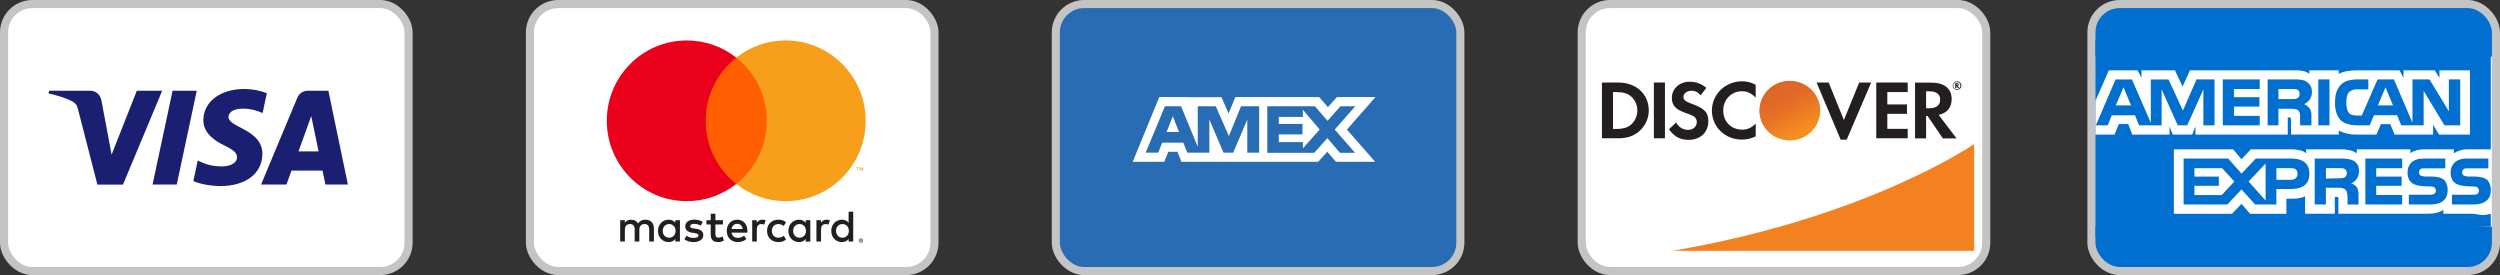 <svg width="309" height="34" viewBox="0 0 309 34" fill="none" xmlns="http://www.w3.org/2000/svg">
<rect x="0" y="0" width="309" height="34" fill="#333333" stroke="none"/>
<rect x="0.5" y="0.5" width="50" height="33" rx="3.5" fill="white" stroke="#C4C4C4"/>
<rect x="258.5" y="0.5" width="50" height="33" rx="3.5" fill="#006FCF" stroke="#C4C4C4"/>
<rect x="195.5" y="0.5" width="50" height="33" rx="3.5" fill="white" stroke="#C4C4C4"/>
<rect x="65.5" y="0.5" width="50" height="33" rx="3.5" fill="white" stroke="#C4C4C4"/>
<rect x="130.5" y="0.5" width="50" height="33" rx="3.5" fill="#286CB4" stroke="#C4C4C4"/>
<path fill-rule="evenodd" clip-rule="evenodd" d="M25.134 14.834C25.117 16.501 26.616 17.438 27.746 17.988C28.911 18.556 29.305 18.925 29.296 19.433C29.288 20.215 28.371 20.55 27.506 20.567C26.007 20.593 25.134 20.163 24.44 19.837L23.901 22.381C24.594 22.699 25.887 22.983 27.224 23C30.367 23 32.414 21.444 32.431 19.029C32.44 15.969 28.209 15.797 28.243 14.43C28.251 14.017 28.645 13.57 29.51 13.459C29.939 13.398 31.121 13.355 32.457 13.974L32.979 11.516C32.26 11.249 31.335 11 30.178 11C27.232 11 25.151 12.582 25.134 14.834ZM38.032 11.215C37.459 11.215 36.979 11.55 36.756 12.066L32.268 22.811H35.403L36.028 21.083H39.865L40.225 22.811H43L40.585 11.215H38.032ZM38.469 14.352L39.377 18.711H36.893L38.469 14.352ZM21.331 11.215L18.856 22.811H21.845L24.32 11.215H21.331ZM16.912 11.215L13.794 19.115L12.535 12.401C12.389 11.653 11.807 11.215 11.156 11.215H6.069L6 11.55C7.045 11.774 8.227 12.143 8.946 12.539C9.383 12.779 9.512 12.986 9.657 13.562L12.038 22.82H15.199L20.046 11.215H16.912Z" fill="#1A1F71"/>
<path d="M144.958 14.368L145.73 16.318H144.187L144.958 14.368ZM161.035 14.451H158.06V15.317H160.985V16.61H158.06V17.57H161.035V18.342L163.109 16.005L161.035 13.565V14.451ZM146.972 12.01H150.968L151.86 14.024L152.681 12H163.048L164.13 13.241L165.242 12H170L166.484 16.016L169.97 20H165.132L164.05 18.759L162.928 20H146.02L145.529 18.759H144.397L143.907 20H140L143.285 12H146.711L146.972 12.01ZM155.636 13.137H153.392L151.89 16.819L150.267 13.137H148.043V18.143L145.98 13.137H143.987L141.603 18.873H143.155L143.646 17.632H146.26L146.751 18.873H149.476V14.774L151.229 18.873H152.421L154.164 14.785V18.873H155.626L155.636 13.137ZM164.972 16.016L167.506 13.137H165.683L164.08 14.931L162.528 13.137H156.638V18.884H162.447L164.06 17.069L165.613 18.884H167.486L164.972 16.016Z" fill="white"/>
<g clip-path="url(#clip0_2017_12)">
<path d="M106.366 29.659V29.723H106.425C106.436 29.723 106.447 29.72 106.457 29.715C106.461 29.712 106.464 29.708 106.466 29.704C106.468 29.7 106.469 29.695 106.469 29.69C106.469 29.685 106.468 29.681 106.466 29.676C106.464 29.672 106.461 29.669 106.457 29.666C106.448 29.66 106.436 29.657 106.425 29.658H106.366V29.659ZM106.426 29.613C106.451 29.611 106.477 29.619 106.497 29.634C106.506 29.641 106.512 29.649 106.517 29.659C106.521 29.669 106.523 29.68 106.523 29.691C106.523 29.7 106.521 29.709 106.518 29.718C106.514 29.727 106.509 29.734 106.502 29.741C106.486 29.755 106.466 29.763 106.445 29.765L106.525 29.856H106.464L106.39 29.765H106.366V29.856H106.315V29.613H106.427L106.426 29.613ZM106.41 29.94C106.437 29.94 106.464 29.935 106.488 29.924C106.537 29.903 106.575 29.865 106.596 29.816C106.612 29.779 106.616 29.738 106.608 29.698C106.6 29.658 106.581 29.622 106.552 29.593C106.534 29.575 106.512 29.56 106.488 29.549C106.463 29.539 106.437 29.534 106.41 29.534C106.376 29.534 106.343 29.542 106.313 29.557C106.283 29.573 106.257 29.596 106.239 29.625C106.22 29.653 106.208 29.685 106.206 29.719C106.203 29.753 106.208 29.787 106.222 29.818C106.231 29.842 106.246 29.864 106.264 29.882C106.283 29.901 106.305 29.916 106.33 29.926C106.355 29.936 106.382 29.942 106.41 29.942V29.94ZM106.41 29.476C106.48 29.476 106.548 29.503 106.598 29.553C106.635 29.59 106.66 29.636 106.67 29.688C106.68 29.739 106.675 29.792 106.654 29.84C106.641 29.871 106.622 29.899 106.598 29.923C106.573 29.947 106.545 29.965 106.513 29.979C106.481 29.993 106.445 30 106.41 30C106.374 30 106.338 29.993 106.305 29.979C106.273 29.966 106.245 29.947 106.22 29.923C106.196 29.898 106.177 29.869 106.164 29.837C106.144 29.789 106.138 29.736 106.148 29.685C106.158 29.634 106.184 29.587 106.221 29.55C106.245 29.526 106.274 29.507 106.306 29.494C106.339 29.48 106.375 29.473 106.411 29.473L106.41 29.476ZM81.914 28.537C81.914 28.074 82.216 27.693 82.71 27.693C83.183 27.693 83.501 28.057 83.501 28.537C83.501 29.017 83.183 29.381 82.71 29.381C82.216 29.381 81.914 29.001 81.914 28.537ZM84.04 28.537V27.218H83.469V27.539C83.287 27.301 83.013 27.153 82.639 27.153C81.903 27.153 81.326 27.733 81.326 28.538C81.326 29.343 81.903 29.923 82.639 29.923C83.013 29.923 83.287 29.773 83.469 29.537V29.857H84.039V28.538L84.04 28.537ZM103.332 28.537C103.332 28.074 103.634 27.693 104.129 27.693C104.601 27.693 104.919 28.057 104.919 28.537C104.919 29.017 104.601 29.381 104.129 29.381C103.634 29.381 103.332 29.001 103.332 28.537ZM105.458 28.537V26.16H104.887V27.539C104.706 27.301 104.431 27.153 104.057 27.153C103.322 27.153 102.744 27.733 102.744 28.538C102.744 29.343 103.321 29.923 104.057 29.923C104.431 29.923 104.706 29.773 104.887 29.537V29.857H105.458V28.537ZM91.126 27.666C91.494 27.666 91.73 27.897 91.79 28.305H90.428C90.489 27.925 90.719 27.666 91.126 27.666H91.126ZM91.138 27.152C90.368 27.152 89.83 27.714 89.83 28.536C89.83 29.375 90.39 29.921 91.176 29.921C91.571 29.921 91.933 29.822 92.252 29.552L91.972 29.127C91.752 29.303 91.472 29.402 91.208 29.402C90.84 29.402 90.505 29.231 90.423 28.757H92.373C92.378 28.685 92.384 28.613 92.384 28.536C92.378 27.714 91.872 27.151 91.137 27.151L91.138 27.152ZM98.031 28.536C98.031 28.073 98.333 27.692 98.827 27.692C99.299 27.692 99.618 28.056 99.618 28.536C99.618 29.016 99.299 29.38 98.827 29.38C98.333 29.38 98.031 29 98.031 28.536H98.031ZM100.156 28.536V27.219H99.586V27.54C99.404 27.303 99.13 27.155 98.756 27.155C98.02 27.155 97.443 27.734 97.443 28.539C97.443 29.344 98.02 29.924 98.756 29.924C99.13 29.924 99.404 29.775 99.586 29.538V29.858H100.157V28.538L100.156 28.536ZM94.806 28.536C94.806 29.336 95.361 29.921 96.207 29.921C96.603 29.921 96.866 29.832 97.151 29.606L96.877 29.143C96.662 29.298 96.437 29.38 96.189 29.38C95.733 29.375 95.398 29.043 95.398 28.536C95.398 28.029 95.733 27.698 96.189 27.692C96.437 27.692 96.662 27.775 96.877 27.929L97.151 27.466C96.866 27.24 96.602 27.151 96.207 27.151C95.361 27.151 94.806 27.736 94.806 28.536ZM102.167 27.151C101.838 27.151 101.623 27.306 101.475 27.537V27.218H100.909V29.854H101.481V28.376C101.481 27.94 101.667 27.697 102.04 27.697C102.163 27.696 102.284 27.718 102.398 27.764L102.573 27.223C102.447 27.173 102.282 27.151 102.167 27.151L102.167 27.151ZM86.862 27.427C86.588 27.245 86.209 27.151 85.792 27.151C85.126 27.151 84.698 27.471 84.698 27.995C84.698 28.425 85.017 28.691 85.604 28.773L85.874 28.812C86.187 28.856 86.335 28.939 86.335 29.088C86.335 29.292 86.127 29.408 85.736 29.408C85.341 29.408 85.055 29.281 84.863 29.132L84.595 29.579C84.908 29.811 85.303 29.921 85.731 29.921C86.49 29.921 86.929 29.563 86.929 29.061C86.929 28.597 86.583 28.355 86.012 28.272L85.743 28.233C85.496 28.201 85.298 28.151 85.298 27.974C85.298 27.781 85.484 27.665 85.797 27.665C86.133 27.665 86.457 27.792 86.616 27.891L86.863 27.428L86.862 27.427ZM94.23 27.153C93.9 27.153 93.686 27.308 93.538 27.539V27.218H92.972V29.854H93.543V28.376C93.543 27.94 93.73 27.697 94.103 27.697C94.225 27.696 94.347 27.718 94.46 27.764L94.636 27.223C94.51 27.173 94.345 27.151 94.229 27.151L94.23 27.153ZM89.357 27.218H88.424V26.418H87.846V27.218H87.314V27.742H87.846V28.944C87.846 29.556 88.083 29.921 88.758 29.921C89.006 29.921 89.291 29.843 89.473 29.717L89.308 29.226C89.137 29.325 88.951 29.375 88.802 29.375C88.517 29.375 88.424 29.198 88.424 28.933V27.742H89.357V27.218ZM80.821 29.855V28.201C80.821 27.578 80.425 27.158 79.788 27.153C79.452 27.147 79.107 27.252 78.865 27.622C78.684 27.329 78.398 27.153 77.997 27.153C77.717 27.153 77.443 27.235 77.228 27.544V27.218H76.657V29.854H77.233V28.392C77.233 27.934 77.485 27.691 77.876 27.691C78.255 27.691 78.447 27.939 78.447 28.386V29.854H79.024V28.392C79.024 27.934 79.287 27.691 79.666 27.691C80.056 27.691 80.242 27.939 80.242 28.386V29.854L80.821 29.855Z" fill="#231F20"/>
<path d="M106.691 21.085V20.699H106.591L106.475 20.964L106.36 20.699H106.26V21.085H106.331V20.794L106.439 21.045H106.513L106.621 20.794V21.085H106.691ZM106.057 21.085V20.765H106.185V20.701H105.858V20.765H105.986V21.085H106.057Z" fill="#F79410"/>
<path d="M95.326 22.738H86.674V7.123H95.327L95.326 22.738Z" fill="#FF5F00"/>
<path d="M87.222 14.931C87.222 11.763 88.699 8.942 90.999 7.123C89.258 5.744 87.105 4.996 84.888 4.999C79.427 4.999 75 9.445 75 14.93C75 20.415 79.427 24.862 84.888 24.862C87.105 24.865 89.258 24.117 90.999 22.739C88.7 20.921 87.222 18.099 87.222 14.931Z" fill="#EB001B"/>
<path d="M107 14.931C107 20.416 102.573 24.862 97.112 24.862C94.895 24.865 92.742 24.117 91.001 22.739C93.301 20.92 94.778 18.099 94.778 14.931C94.778 11.763 93.3 8.942 90.999 7.123C92.741 5.745 94.894 4.996 97.112 4.999C102.573 4.999 107 9.446 107 14.93" fill="#F79E1B"/>
</g>
<g clip-path="url(#clip1_2017_12)">
<path d="M244 17.806C244 17.806 230.819 26.919 206.681 30.999H244V17.806Z" fill="#F48120"/>
<path d="M200.007 10.2H198V17.092H200.007C201.069 17.092 201.835 16.841 202.513 16.302C202.911 15.98 203.232 15.577 203.452 15.12C203.673 14.663 203.789 14.164 203.791 13.658C203.779 11.616 202.232 10.2 200.007 10.2ZM201.62 15.387C201.185 15.759 200.635 15.939 199.74 15.939H199.368V11.382H199.738C200.621 11.382 201.162 11.532 201.618 11.933C201.859 12.152 202.052 12.417 202.182 12.713C202.313 13.008 202.379 13.327 202.377 13.649C202.372 14.31 202.091 14.974 201.618 15.387H201.62Z" fill="#231F20"/>
<path d="M205.787 10.201H204.418V17.093H205.787V10.201Z" fill="#231F20"/>
<path d="M209.135 12.844C208.317 12.543 208.074 12.342 208.074 11.979C208.074 11.541 208.509 11.215 209.097 11.215C209.506 11.215 209.856 11.378 210.197 11.779L210.912 10.864C210.342 10.367 209.605 10.095 208.842 10.1C207.602 10.1 206.642 10.952 206.642 12.079C206.642 13.032 207.09 13.521 208.369 13.972C208.694 14.078 209.011 14.207 209.317 14.36C209.442 14.434 209.545 14.539 209.617 14.664C209.689 14.789 209.726 14.93 209.726 15.074C209.726 15.638 209.279 16.051 208.666 16.051C208.014 16.051 207.489 15.726 207.17 15.137L206.288 15.974C206.914 16.888 207.681 17.289 208.717 17.289C210.14 17.289 211.146 16.359 211.146 15.022C211.169 13.909 210.695 13.407 209.135 12.844Z" fill="#231F20"/>
<path d="M211.59 13.658C211.59 15.688 213.214 17.255 215.298 17.255C215.892 17.256 216.477 17.119 217.006 16.854V15.276C216.457 15.814 215.971 16.027 215.357 16.027C213.976 16.027 212.992 15.05 212.992 13.646C212.992 12.318 214.002 11.279 215.293 11.279C215.945 11.279 216.443 11.504 217.001 12.055V10.474C216.401 10.173 215.903 10.047 215.314 10.047C213.265 10.049 211.59 11.653 211.59 13.658Z" fill="#231F20"/>
<path d="M227.904 14.837L226.024 10.201H224.529L227.507 17.267H228.249L231.279 10.201H229.796L227.904 14.837Z" fill="#231F20"/>
<path d="M231.906 17.092H235.792V15.927H233.274V14.072H235.703V12.907H233.274V11.378H235.792V10.201H231.906V17.092Z" fill="#231F20"/>
<path d="M241.225 12.242C241.225 10.952 240.318 10.213 238.733 10.213H236.7V17.104H238.068V14.335H238.247L240.139 17.104H241.827L239.615 14.197C240.65 13.984 241.225 13.295 241.225 12.242ZM238.462 13.382H238.066V11.29H238.488C239.342 11.29 239.805 11.641 239.805 12.317C239.805 12.993 239.347 13.382 238.462 13.382Z" fill="#231F20"/>
<path d="M224.916 14.26C225.247 12.259 223.86 10.373 221.818 10.048C219.776 9.723 217.851 11.082 217.52 13.084C217.188 15.085 218.575 16.971 220.617 17.296C222.66 17.621 224.584 16.262 224.916 14.26Z" fill="url(#paint0_linear_2017_12)"/>
<path opacity="0.65" d="M224.916 14.26C225.247 12.259 223.86 10.373 221.818 10.048C219.776 9.723 217.851 11.082 217.52 13.084C217.188 15.085 218.575 16.971 220.617 17.296C222.66 17.621 224.584 16.262 224.916 14.26Z" fill="url(#paint1_linear_2017_12)"/>
<path d="M242.095 10.463C242.095 10.338 242.001 10.277 241.865 10.277H241.661V10.879H241.814V10.641L241.993 10.879H242.171L241.967 10.628C242.006 10.621 242.041 10.601 242.064 10.57C242.088 10.539 242.099 10.501 242.095 10.463ZM241.839 10.55H241.814V10.388H241.839C241.916 10.388 241.954 10.413 241.954 10.463C241.954 10.513 241.916 10.55 241.839 10.55Z" fill="#231F20"/>
<path d="M241.891 10.049C241.784 10.049 241.681 10.08 241.592 10.138C241.504 10.196 241.435 10.278 241.394 10.374C241.354 10.47 241.343 10.576 241.364 10.678C241.385 10.78 241.436 10.874 241.511 10.948C241.586 11.021 241.682 11.072 241.786 11.092C241.89 11.112 241.998 11.102 242.096 11.062C242.194 11.022 242.278 10.955 242.337 10.868C242.396 10.781 242.428 10.68 242.428 10.576C242.427 10.436 242.37 10.303 242.27 10.204C242.169 10.106 242.033 10.05 241.891 10.049ZM241.891 11.015C241.801 11.02 241.712 10.998 241.635 10.953C241.558 10.908 241.497 10.841 241.459 10.762C241.421 10.682 241.409 10.593 241.423 10.507C241.437 10.42 241.478 10.339 241.539 10.275C241.601 10.211 241.68 10.167 241.768 10.148C241.855 10.129 241.947 10.136 242.03 10.168C242.113 10.201 242.185 10.257 242.235 10.329C242.286 10.402 242.313 10.488 242.313 10.576C242.314 10.688 242.271 10.797 242.192 10.879C242.114 10.961 242.005 11.009 241.891 11.015Z" fill="#231F20"/>
</g>
<rect x="259" y="7" width="49" height="21" fill="white"/>
<path fill-rule="evenodd" clip-rule="evenodd" d="M307.862 23.495C307.862 24.702 307.076 25.274 305.696 25.274H303.063V24.067H305.696C305.951 24.067 306.142 24.025 306.227 23.94C306.328 23.846 306.389 23.717 306.396 23.58C306.397 23.505 306.382 23.43 306.353 23.361C306.324 23.292 306.281 23.229 306.227 23.177C306.142 23.093 305.991 23.05 305.739 23.05C304.486 23.008 302.893 23.093 302.893 21.292C302.893 20.488 303.423 19.598 304.846 19.598H307.559V20.805H305.059C304.804 20.805 304.635 20.805 304.527 20.89C304.462 20.945 304.41 21.013 304.374 21.09C304.337 21.166 304.318 21.25 304.316 21.335C304.315 21.422 304.341 21.508 304.39 21.58C304.439 21.652 304.51 21.707 304.592 21.737C304.765 21.788 304.943 21.816 305.123 21.822H305.866C306.631 21.822 307.119 21.991 307.459 22.267C307.737 22.614 307.88 23.05 307.862 23.495ZM302.132 22.263C301.793 21.988 301.307 21.818 300.54 21.818H299.797C299.617 21.812 299.439 21.784 299.266 21.734C299.184 21.703 299.113 21.648 299.064 21.576C299.014 21.504 298.988 21.418 298.99 21.331C298.982 21.245 298.997 21.158 299.035 21.08C299.072 21.001 299.13 20.935 299.202 20.886C299.308 20.802 299.478 20.802 299.733 20.802H302.239V19.598H299.525C298.061 19.598 297.573 20.488 297.573 21.292C297.573 23.093 299.166 23.008 300.418 23.05C300.673 23.05 300.822 23.093 300.907 23.177C300.961 23.229 301.004 23.292 301.034 23.361C301.063 23.43 301.077 23.505 301.077 23.58C301.069 23.717 301.008 23.847 300.907 23.94C300.747 24.036 300.562 24.081 300.376 24.067H297.733V25.274H300.363C301.743 25.274 302.529 24.702 302.529 23.495C302.549 23.05 302.408 22.613 302.132 22.263ZM296.909 24.106H293.699V22.969H296.842V21.825H293.699V20.788H296.905V19.598H292.361V25.274H296.905V24.109L296.909 24.106ZM290.9 19.87C290.454 19.634 289.923 19.594 289.221 19.594H286.097V25.271H287.477V23.204H288.943C289.431 23.204 289.707 23.247 289.919 23.459C290.155 23.734 290.155 24.221 290.155 24.602V25.28H291.515V24.179C291.515 23.67 291.473 23.416 291.303 23.141C291.125 22.91 290.881 22.74 290.602 22.654C290.985 22.527 291.578 22.04 291.578 21.15C291.578 20.493 291.342 20.133 290.9 19.879V19.87ZM283.17 19.594H278.817L277.055 21.458L275.403 19.594H269.895V25.271H275.31L277.051 23.407L278.729 25.271H281.362V23.364H283.082C284.25 23.364 285.441 23.047 285.441 21.458C285.441 19.912 284.231 19.594 283.169 19.594H283.17ZM289.795 21.948C289.584 22.02 289.36 22.049 289.137 22.032L287.486 22.075V20.78H289.137C289.391 20.78 289.626 20.78 289.795 20.886C289.884 20.932 289.957 21.003 290.006 21.089C290.055 21.175 290.078 21.274 290.071 21.373C290.075 21.484 290.052 21.594 290.004 21.693C289.956 21.793 289.884 21.879 289.795 21.945V21.948ZM283.17 22.223H281.365V20.784H283.17C283.659 20.784 283.977 20.975 283.977 21.462C283.977 21.949 283.659 22.224 283.17 22.224V22.223ZM277.926 22.435L280.028 20.211V24.786L277.926 22.433V22.435ZM274.613 24.108H271.233V22.969H274.248V21.825H271.233V20.788H274.654L276.162 22.435L274.612 24.108H274.613ZM304.086 15.488H302.132L299.563 11.23V15.488H296.803L296.271 14.238H293.423L292.892 15.488H291.299C290.64 15.488 289.792 15.339 289.303 14.852C288.858 14.365 288.602 13.709 288.602 12.692C288.624 11.845 288.73 11.082 289.346 10.468C289.749 10.023 290.493 9.811 291.427 9.811H292.725V11.04H291.427C290.937 11.04 290.64 11.125 290.365 11.358C290.11 11.612 290.003 12.056 290.003 12.652C290.003 13.266 290.11 13.711 290.365 14.008C290.556 14.198 290.937 14.283 291.299 14.283H291.915L293.869 9.811H295.886L298.179 15.17V9.813H300.282L302.681 13.752V9.813H304.082V15.489L304.086 15.488ZM287.924 9.811H286.544V15.488H287.924V9.813V9.811ZM285.037 10.066C284.591 9.811 284.102 9.811 283.402 9.811H280.279V15.488H281.617V13.438H283.082C283.57 13.438 283.889 13.48 284.101 13.673C284.337 13.97 284.292 14.457 284.292 14.775V15.495H285.694V14.372C285.694 13.885 285.65 13.631 285.439 13.356C285.264 13.141 285.037 12.973 284.781 12.868C285.075 12.743 285.325 12.533 285.499 12.265C285.673 11.997 285.763 11.684 285.757 11.365C285.757 10.708 285.48 10.348 285.035 10.07L285.037 10.066ZM279.303 14.323H276.118V13.179H279.261V12.014H276.117V10.998H279.302V9.813H274.737V15.489H279.302V14.324L279.303 14.323ZM273.719 9.811H271.489L269.809 13.673L268.026 9.818H265.84V15.177L263.504 9.818H261.487L259.045 15.495H260.51L261.02 14.245H263.886L264.396 15.495H267.178V11.047L269.174 15.495H270.341L272.337 11.047V15.495H273.718V9.813L273.719 9.811ZM295.779 13.031L294.846 10.786L293.91 13.031H295.779ZM283.974 12.12C283.76 12.247 283.57 12.247 283.293 12.247H281.617V10.999H283.293C283.529 10.999 283.804 10.999 283.974 11.083C284.061 11.14 284.13 11.22 284.175 11.313C284.22 11.406 284.238 11.51 284.229 11.613C284.229 11.848 284.144 12.058 283.974 12.121V12.12ZM261.508 13.031L262.464 10.786L263.398 13.031H261.508ZM304.846 2L259 5L259.002 12.46L260.654 8.695H264.2L264.688 9.627V8.695H268.829L269.763 10.707L270.676 8.695H283.889C284.505 8.695 285.035 8.801 285.439 9.14V8.695H289.069V9.14C289.659 8.801 290.45 8.695 291.342 8.695H296.588L297.076 9.627V8.695H300.941L301.514 9.627V8.695H305.289V16.637H301.471L300.727 15.43V16.637H295.97L295.44 15.343H294.272L293.74 16.637H291.256C290.498 16.651 289.747 16.482 289.069 16.144V16.631H283.17V14.811C283.17 14.557 283.127 14.515 282.958 14.515H282.767V16.633H271.361V15.616L270.957 16.633H268.558L268.158 15.658V16.633H263.546L263.058 15.338H261.89L261.359 16.633H259V29.304L307.862 28V26.418C306.738 26.784 306.267 26.418 305.545 26.418H302.002V25.931C301.598 26.248 300.855 26.418 300.175 26.418H289.027V24.596C289.027 24.342 288.985 24.342 288.773 24.342H288.582V26.418H284.909V24.263C284.293 24.56 283.612 24.56 282.997 24.56H282.595V26.424H278.112L277.05 25.195L275.882 26.424H268.686V18.454H276.012L277.053 19.683L278.199 18.454H283.124C283.699 18.454 284.633 18.539 285.037 18.941V18.454H289.432C289.877 18.454 290.73 18.539 291.301 18.941V18.454H297.926V18.941C298.308 18.624 298.987 18.454 299.603 18.454H303.298V18.941C303.808 18.609 304.408 18.439 305.017 18.454H307.862V6L304.846 2Z" fill="#006FCF"/>
<defs>
<linearGradient id="paint0_linear_2017_12" x1="223.136" y1="16.609" x2="220.62" y2="12.59" gradientUnits="userSpaceOnUse">
<stop stop-color="#F89F20"/>
<stop offset="0.25" stop-color="#F79A20"/>
<stop offset="0.53" stop-color="#F68D20"/>
<stop offset="0.62" stop-color="#F58720"/>
<stop offset="0.72" stop-color="#F48120"/>
<stop offset="1" stop-color="#F37521"/>
</linearGradient>
<linearGradient id="paint1_linear_2017_12" x1="222.727" y1="16.555" x2="219.063" y2="9.246" gradientUnits="userSpaceOnUse">
<stop stop-color="#F58720"/>
<stop offset="0.36" stop-color="#E16F27"/>
<stop offset="0.7" stop-color="#D4602C"/>
<stop offset="0.98" stop-color="#D05B2E"/>
</linearGradient>
<clipPath id="clip0_2017_12">
<rect width="32" height="25" fill="white" transform="translate(75 5)"/>
</clipPath>
<clipPath id="clip1_2017_12">
<rect width="46" height="21" fill="white" transform="translate(198 10)"/>
</clipPath>
</defs>
</svg>
